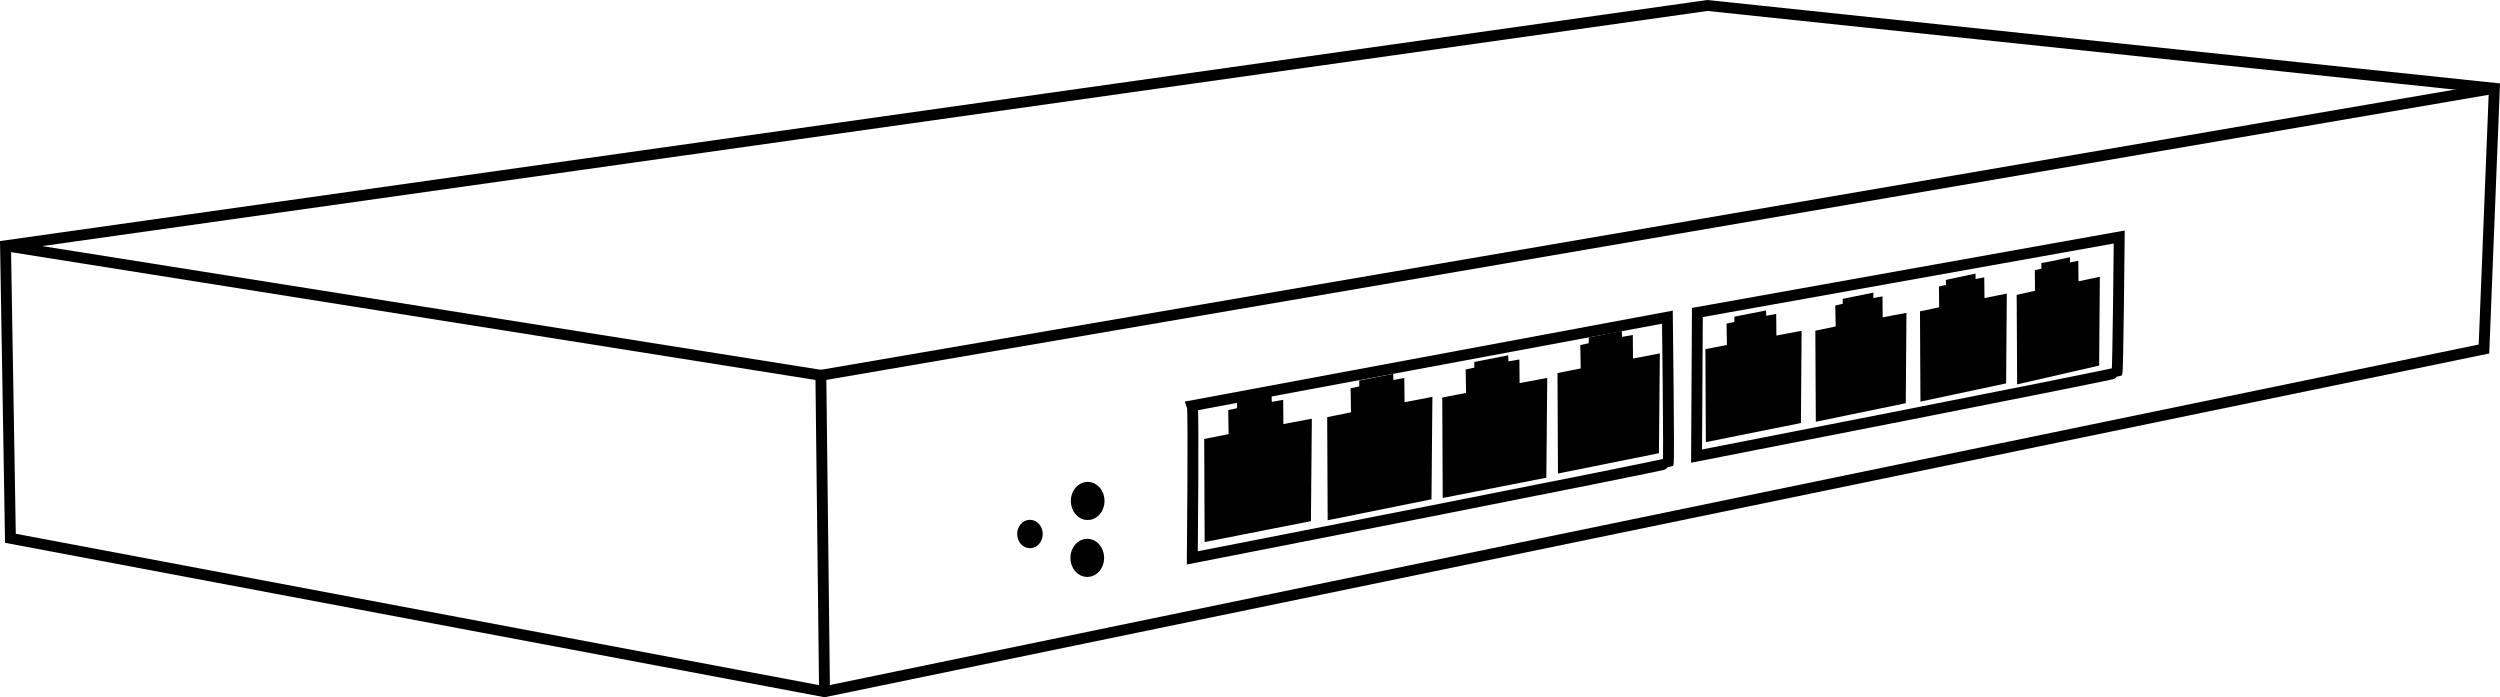 <svg xmlns="http://www.w3.org/2000/svg" height="341.804" width="1225.57" xml:space="preserve" viewBox="935.5 393.1 1225.57 341.804" y="0px" x="0px" id="svg1827" version="1.1"><defs id="defs30304"/>
<style id="style30278" type="text/css">
	.st0{fill:none;stroke:#000000;stroke-width:3;}
	.st1{stroke:#000000;stroke-width:3;}
</style>
<g transform="translate(408.213,276.931)" id="layer1">
	
	
	
	
	
	
	
	
	
	
	
	
	
	
	
	
	
	
	
	
<path style="fill:none;stroke:#000000;stroke-width:5.333" d="m 529.993,236.655 834.3,-117.8 385.8,40.6 -5.1,127.8 -813.5,168 -399.1,-75.2 z" class="st0" id="path1370-3-2"/><path style="fill:none;stroke:#000000;stroke-width:5.333" d="m 529.993,236.655 399.7,63.5 1.8,155.1" class="st0" id="path1372-6-6"/><path style="fill:none;stroke:#000000;stroke-width:5.333" d="m 929.693,300.155 820.4,-140.7" class="st0" id="path1374-7-1"/><path style="fill:none;stroke:#000000;stroke-width:5.333" d="m 1111.793,315.055 c 0.7,1.7 0,74.6 0,74.6 0,0 232.8,-45.5 233.3,-46.4 0.5,-0.9 -0.4,-71.6 -0.4,-71.6 z" class="st0" id="path1376-8"/><path style="fill:none;stroke:#000000;stroke-width:5.333" d="m 1359.393,269.355 c 0,2.2 -0.4,70.4 -0.4,70.4 0,0 205.5,-40.1 206.1,-40.9 0.5,-0.9 1.1,-66.5 1.1,-66.5 z" class="st0" id="path1376-0-53-7"/><ellipse style="stroke:#000000;stroke-width:5.333" ry="6.7" rx="5.6" cy="361.755" cx="1060.493" class="st1" id="path1580-9-0"/><ellipse style="stroke:#000000;stroke-width:5.333" ry="6.7" rx="5.6" cy="389.655" cx="1060.293" class="st1" id="path1580-7-3"/><ellipse style="stroke:#000000;stroke-width:5.333" ry="4.3" rx="3.6" cy="377.956" cx="1032.193" class="st1" id="path1580-8-1-9"/><path style="stroke:#000000;stroke-width:5.333" d="m 1120.493,378.655 -0.2,-45.1 12,-2.4 -0.2,-11.8 4.3,-0.9 c 0,0 0,-2.3 0,-2.9 1,-0.2 11.7,-2.2 11.7,-2.2 l 0.1,3 5.5,-1 0.1,11.9 13.9,-2.6 -0.4,44.8 z" class="st1" id="path1393-7-1-2"/><path style="stroke:#000000;stroke-width:5.333" d="m 1180.793,367.955 -0.2,-45.1 11.7,-2.4 -0.2,-11.8 4.2,-0.9 c 0,0 0,-2.3 0,-2.9 0.9,-0.2 11.4,-2.2 11.4,-2.2 l 0.1,3 5.3,-1 0.1,11.9 13.6,-2.6 -0.4,44.8 z" class="st1" id="path1393-7-5-2"/><path style="stroke:#000000;stroke-width:5.333" d="m 1237.193,357.055 -0.2,-43.8 11.7,-2.3 -0.2,-11.5 4.2,-0.9 c 0,0 0,-2.3 0,-2.8 0.9,-0.2 11.4,-2.2 11.4,-2.2 l 0.1,2.9 5.3,-0.9 0.1,11.6 13.5,-2.5 -0.4,43.5 z" class="st1" id="path1393-7-0-8"/><path style="stroke:#000000;stroke-width:5.333" d="m 1293.693,345.055 -0.2,-43.8 11.4,-2.3 -0.2,-11.5 4.1,-0.9 c 0,0 0,-2.3 0,-2.8 0.9,-0.2 11,-2.2 11,-2.2 l 0.1,2.9 5.2,-0.9 0.1,11.6 13.1,-2.5 -0.4,43.5 z" class="st1" id="path1393-7-0-3-9"/><path style="stroke:#000000;stroke-width:5.333" d="m 1366.193,329.655 -0.2,-40.1 10.6,-2.1 -0.2,-10.5 3.8,-0.8 c 0,0 0,-2.1 0,-2.6 0.9,-0.2 10.3,-2 10.3,-2 l 0.1,2.6 4.8,-0.9 0.1,10.6 12.3,-2.3 -0.3,39.8 z" class="st1" id="path1393-7-0-3-1-7"/><path style="stroke:#000000;stroke-width:5.333" d="m 1420.093,319.655 -0.2,-39.2 10,-2.1 -0.2,-10.3 3.6,-0.8 c 0,0 0,-2 0,-2.5 0.8,-0.2 9.7,-1.9 9.7,-1.9 v 2.6 l 4.5,-0.8 0.1,10.3 11.6,-2.2 -0.3,38.9 z" class="st1" id="path1393-7-0-3-1-4-36"/><path style="stroke:#000000;stroke-width:5.333" d="m 1471.393,309.755 -0.2,-38.8 9.4,-2 -0.1,-10.2 3.4,-0.8 c 0,0 0,-2 0,-2.5 0.8,-0.2 9.2,-1.9 9.2,-1.9 v 2.6 l 4.3,-0.8 0.1,10.2 10.9,-2.2 -0.3,38.6 z" class="st1" id="path1393-7-0-3-1-4-3-1"/><path style="stroke:#000000;stroke-width:5.333" d="m 1518.793,301.255 -0.2,-38.4 9,-2 -0.1,-10.1 3.2,-0.8 c 0,0 0,-2 0,-2.5 0.7,-0.1 8.7,-1.9 8.7,-1.9 v 2.5 l 4.1,-0.8 0.1,10.1 10.4,-2.2 -0.3,38.1 z" class="st1" id="path1393-7-0-3-1-4-3-8-2"/></g>
</svg>